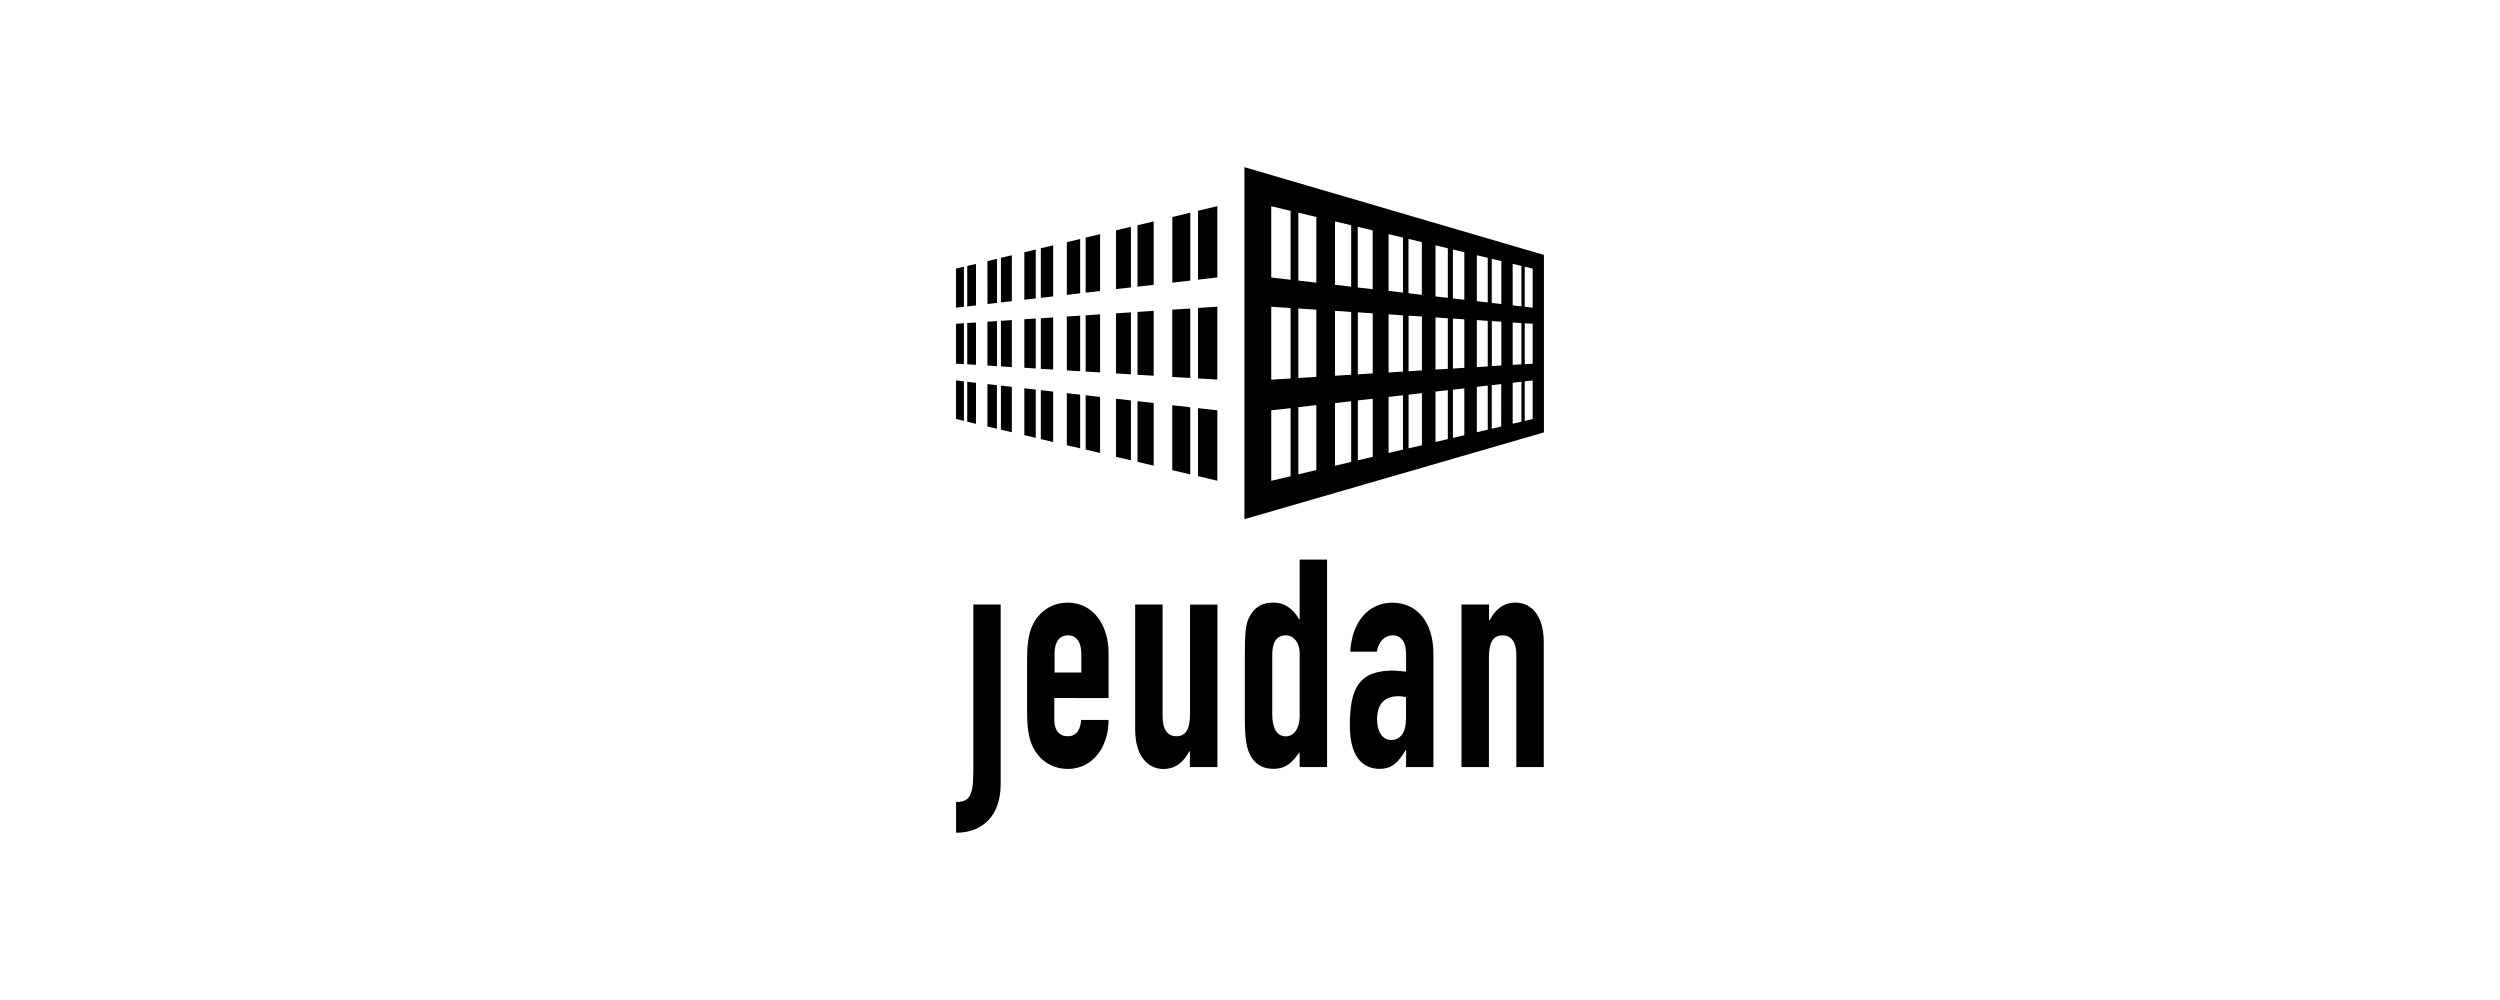 <?xml version="1.0" encoding="utf-8"?>
<svg xmlns="http://www.w3.org/2000/svg" xmlns:xlink="http://www.w3.org/1999/xlink" version="1.1" id="Layer_1" x="0px" y="0px" viewBox="0 0 300 120" enable-background="new 0 0 300 120">
<g>
	<rect x="114.72" y="20.06" fill="none" width="70.55" height="79.87"/>
	<g>
		<path d="M116.79,72.54h3.29v21.58c0,3.85-2.26,5.81-5.35,5.81v-3.69c1.58,0,2.07-0.73,2.07-3.58V72.54z"/>
		<path d="M126.54,78.47c0-1.46,0.61-2.23,1.61-2.23c1,0,1.61,0.77,1.61,2.23v2.23h-3.21V78.47z M133.03,83.77v-5.38&#xA;			c0-3.42-1.87-6.07-4.89-6.07c-1.99,0-3.51,1.11-4.28,2.8c-0.45,1-0.61,2.38-0.61,3.96v6.42c0,1.58,0.16,2.97,0.61,3.96&#xA;			c0.77,1.69,2.29,2.81,4.28,2.81c1.51,0,2.7-0.65,3.57-1.73c0.84-1.04,1.32-2.54,1.32-4.15h-3.29c-0.07,0.84-0.35,1.96-1.61,1.96&#xA;			c-1,0-1.61-0.69-1.61-1.93v-2.66L133.03,83.77L133.03,83.77z"/>
		<path d="M146.08,92.05h-3.29v-1.89h-0.07c-0.68,1.23-1.59,2.12-3.12,2.12c-1.64,0-3.38-1.27-3.38-4.77V72.54h3.29v13.5&#xA;			c0,1.43,0.58,2.31,1.63,2.31c1.24,0,1.66-0.97,1.66-2.69V72.55h3.29V92.05z"/>
		<path d="M152.67,78.55c0-1.23,0.36-2.31,1.63-2.31c0.94,0,1.66,0.88,1.66,2.12v7.58c0,1.42-0.65,2.42-1.66,2.42&#xA;			c-1.14,0-1.63-1.08-1.63-2.65V78.55z M155.96,92.05h3.29v-24.9h-3.29v7.16h-0.07c-0.72-1.27-1.76-2-3.06-2&#xA;			c-1.58,0-2.39,0.73-2.93,1.77c-0.42,0.81-0.52,1.92-0.52,4.73v7.42c0,2.15,0.16,3.34,0.55,4.19c0.58,1.27,1.55,1.84,2.87,1.84&#xA;			c1.66,0,2.31-0.89,3.15-2L155.96,92.05L155.96,92.05z"/>
		<path d="M168.72,86.31c0,1.57-0.68,2.49-1.77,2.49c-1.06,0-1.7-1-1.7-2.49c0-2.08,1.16-2.77,2.57-2.77c0.29,0,0.55,0.04,0.9,0.12&#xA;			L168.72,86.31L168.72,86.31z M168.72,92.05h3.29V78.47c0-4.08-2.19-6.15-4.93-6.15c-1.48,0-2.7,0.62-3.57,1.65&#xA;			c-0.87,1.04-1.38,2.5-1.48,4.23h3.19c0.19-1.27,1.03-1.96,1.87-1.96c1.22,0,1.64,1,1.64,2.31v2.04c-0.68-0.04-1.13-0.12-1.57-0.12&#xA;			c-4.12,0-5.18,2.15-5.18,6.6c0,4.31,2.03,5.19,3.54,5.19c1.58,0,2.28-0.81,3.15-2.23h0.07L168.72,92.05L168.72,92.05z"/>
		<path d="M175.39,72.54h3.29v1.89h0.07c0.68-1.23,1.59-2.12,3.12-2.12c1.65,0,3.38,1.27,3.38,4.77v14.97h-3.29v-13.5&#xA;			c0-1.42-0.58-2.31-1.63-2.31c-1.24,0-1.66,0.96-1.66,2.69v13.12h-3.29V72.54z"/>
		<path fill-rule="evenodd" clip-rule="evenodd" d="M149.33,20.06v42.24l35.94-10.41v-21.3L149.33,20.06z M183.92,43.64l-0.95,0.06&#xA;			v-4.91l0.95,0.06V43.64z M182.57,43.72l-1.05,0.06V38.7l1.05,0.07V43.72z M155.8,56.92v-8.06l2.16-0.25l0,7.79L155.8,56.92z&#xA;			 M162.94,37.48l1.79,0.12v7.21l-1.79,0.11V37.48z M162.14,44.97l-1.94,0.12V37.3l1.94,0.13V44.97z M166.63,37.72l1.73,0.12v6.75&#xA;			l-1.73,0.11V37.72z M169.03,37.88l1.6,0.1v6.47l-1.6,0.1V37.88z M172.26,38.09l1.48,0.1v6.07l-1.48,0.09V38.09z M174.35,38.23&#xA;			l1.37,0.09v5.82l-1.37,0.09V38.23z M177.22,38.41l1.31,0.09v5.47l-1.31,0.08V38.41z M179.01,38.53l1.15,0.07l0,5.26l-1.14,0.07&#xA;			V38.53z M179.01,36.35v-5.29l1.15,0.27l0,5.15L179.01,36.35z M178.53,30.94v5.35l-1.31-0.15v-5.51L178.53,30.94z M175.72,35.97&#xA;			l-1.37-0.16v-5.87l1.37,0.33V35.97z M173.74,29.8v5.94l-1.48-0.17v-6.13L173.74,29.8z M170.62,35.38l-1.6-0.19v-6.52l1.6,0.38&#xA;			V35.38z M168.36,28.51v6.6l-1.73-0.2V28.1L168.36,28.51z M164.72,34.7l-1.79-0.2v-7.28l1.79,0.43V34.7z M162.14,27.03v7.37&#xA;			l-1.94-0.22v-7.61L162.14,27.03z M157.96,33.92l-2.16-0.25v-8.15l2.16,0.52V33.92z M154.87,25.3v8.27l-2.32-0.27v-8.55&#xA;			L154.87,25.3z M152.55,36.81l2.32,0.15v8.46l-2.32,0.14V36.81z M155.8,37.02l2.16,0.14v8.07l-2.16,0.13L155.8,37.02L155.8,37.02z&#xA;			 M160.2,48.37l1.94-0.22v7.28l-1.94,0.46V48.37z M162.94,55.24v-7.19l1.79-0.2v6.97L162.94,55.24z M166.63,47.63l1.73-0.2v6.52&#xA;			l-1.73,0.41V47.63z M169.03,53.8v-6.44l1.6-0.18v6.25L169.03,53.8z M172.26,46.99l1.48-0.17v5.87l-1.48,0.35V46.99z M174.35,52.55&#xA;			v-5.79l1.37-0.16v5.63L174.35,52.55z M177.22,46.42l1.31-0.15v5.29l-1.31,0.31V46.42z M179.01,51.45v-5.23l1.14-0.13l-0.01,5.09&#xA;			L179.01,51.45z M181.52,50.85v-4.92l1.05-0.12v4.8L181.52,50.85z M181.52,36.64v-4.98l1.05,0.25v4.86L181.52,36.64z M152.55,49.24&#xA;			l2.32-0.26v8.17l-2.32,0.55V49.24z M182.97,50.51v-4.75l0.95-0.11v4.63L182.97,50.51z M183.92,36.92l-0.95-0.11V32l0.95,0.23&#xA;			V36.92z"/>
		<path d="M136.5,34.4l1.94-0.22v-7.61l-1.94,0.46V34.4z"/>
		<path d="M135.71,34.49v-7.28l-1.79,0.43v7.05L135.71,34.49z"/>
		<path d="M136.5,37.43v7.54l1.94,0.12V37.3L136.5,37.43z"/>
		<path d="M136.5,48.14v7.28l1.94,0.46v-7.52L136.5,48.14z"/>
		<path d="M135.71,48.05l-1.79-0.2v6.97l1.79,0.42V48.05z"/>
		<path d="M135.71,44.92v-7.44l-1.79,0.12v7.21L135.71,44.92z"/>
		<path d="M124.9,46.82v5.87l1.48,0.35v-6.05L124.9,46.82z"/>
		<path d="M124.29,44.22v-6l-1.37,0.09v5.82L124.29,44.22z"/>
		<path d="M124.29,35.81v-5.87l-1.37,0.33v5.7L124.29,35.81z"/>
		<path d="M124.9,38.19v6.07l1.48,0.09v-6.26L124.9,38.19z"/>
		<path d="M124.9,35.74l1.48-0.17v-6.13l-1.48,0.35V35.74z"/>
		<path d="M124.29,46.75l-1.37-0.16v5.63l1.37,0.32V46.75z"/>
		<path d="M129.62,44.55v-6.67l-1.6,0.1v6.47L129.62,44.55z"/>
		<path d="M130.28,35.12l1.73-0.2V28.1l-1.73,0.41V35.12z"/>
		<path d="M130.28,47.43v6.52l1.73,0.41v-6.73L130.28,47.43z"/>
		<path d="M129.62,35.2v-6.52l-1.6,0.38v6.33L129.62,35.2z"/>
		<path d="M129.62,47.36l-1.6-0.18v6.25l1.6,0.37V47.36z"/>
		<path d="M130.28,37.84v6.75l1.73,0.1v-6.97L130.28,37.84z"/>
		<path d="M116.07,31.91v4.86l1.05-0.12v-4.98L116.07,31.91z"/>
		<path d="M115.67,32l-0.95,0.23v4.69l0.95-0.11V32z"/>
		<path d="M115.67,38.79l-0.95,0.06v4.79l0.95,0.06V38.79z"/>
		<path d="M115.67,45.76l-0.95-0.11v4.63l0.95,0.22V45.76z"/>
		<path d="M116.07,38.76v4.96l1.05,0.06V38.7L116.07,38.76z"/>
		<path d="M116.07,45.81v4.8l1.05,0.25v-4.92L116.07,45.81z"/>
		<path d="M143.76,57.14l2.32,0.55v-8.45l-2.32-0.26V57.14z"/>
		<path d="M142.83,48.87l-2.16-0.24v7.79l2.16,0.51V48.87z"/>
		<path d="M142.83,45.36v-8.34l-2.16,0.14l0,8.07L142.83,45.36z"/>
		<path d="M143.76,45.41l2.32,0.14v-8.75l-2.32,0.15V45.41z"/>
		<path d="M142.84,33.67v-8.15l-2.16,0.52v7.88L142.84,33.67z"/>
		<path d="M143.76,33.56l2.32-0.27v-8.55l-2.32,0.55V33.56z"/>
		<path d="M120.11,38.5v5.47l1.31,0.08v-5.64L120.11,38.5z"/>
		<path d="M119.64,43.94v-5.41l-1.15,0.07l0,5.26L119.64,43.94z"/>
		<path d="M119.63,46.22l-1.14-0.13l0,5.09l1.14,0.27V46.22z"/>
		<path d="M120.11,46.27v5.29l1.31,0.31v-5.45L120.11,46.27z"/>
		<path d="M119.64,36.35v-5.29l-1.15,0.27l0.01,5.15L119.64,36.35z"/>
		<path d="M120.11,36.29l1.31-0.15v-5.51l-1.31,0.31V36.29z"/>
	</g>
</g>
</svg>